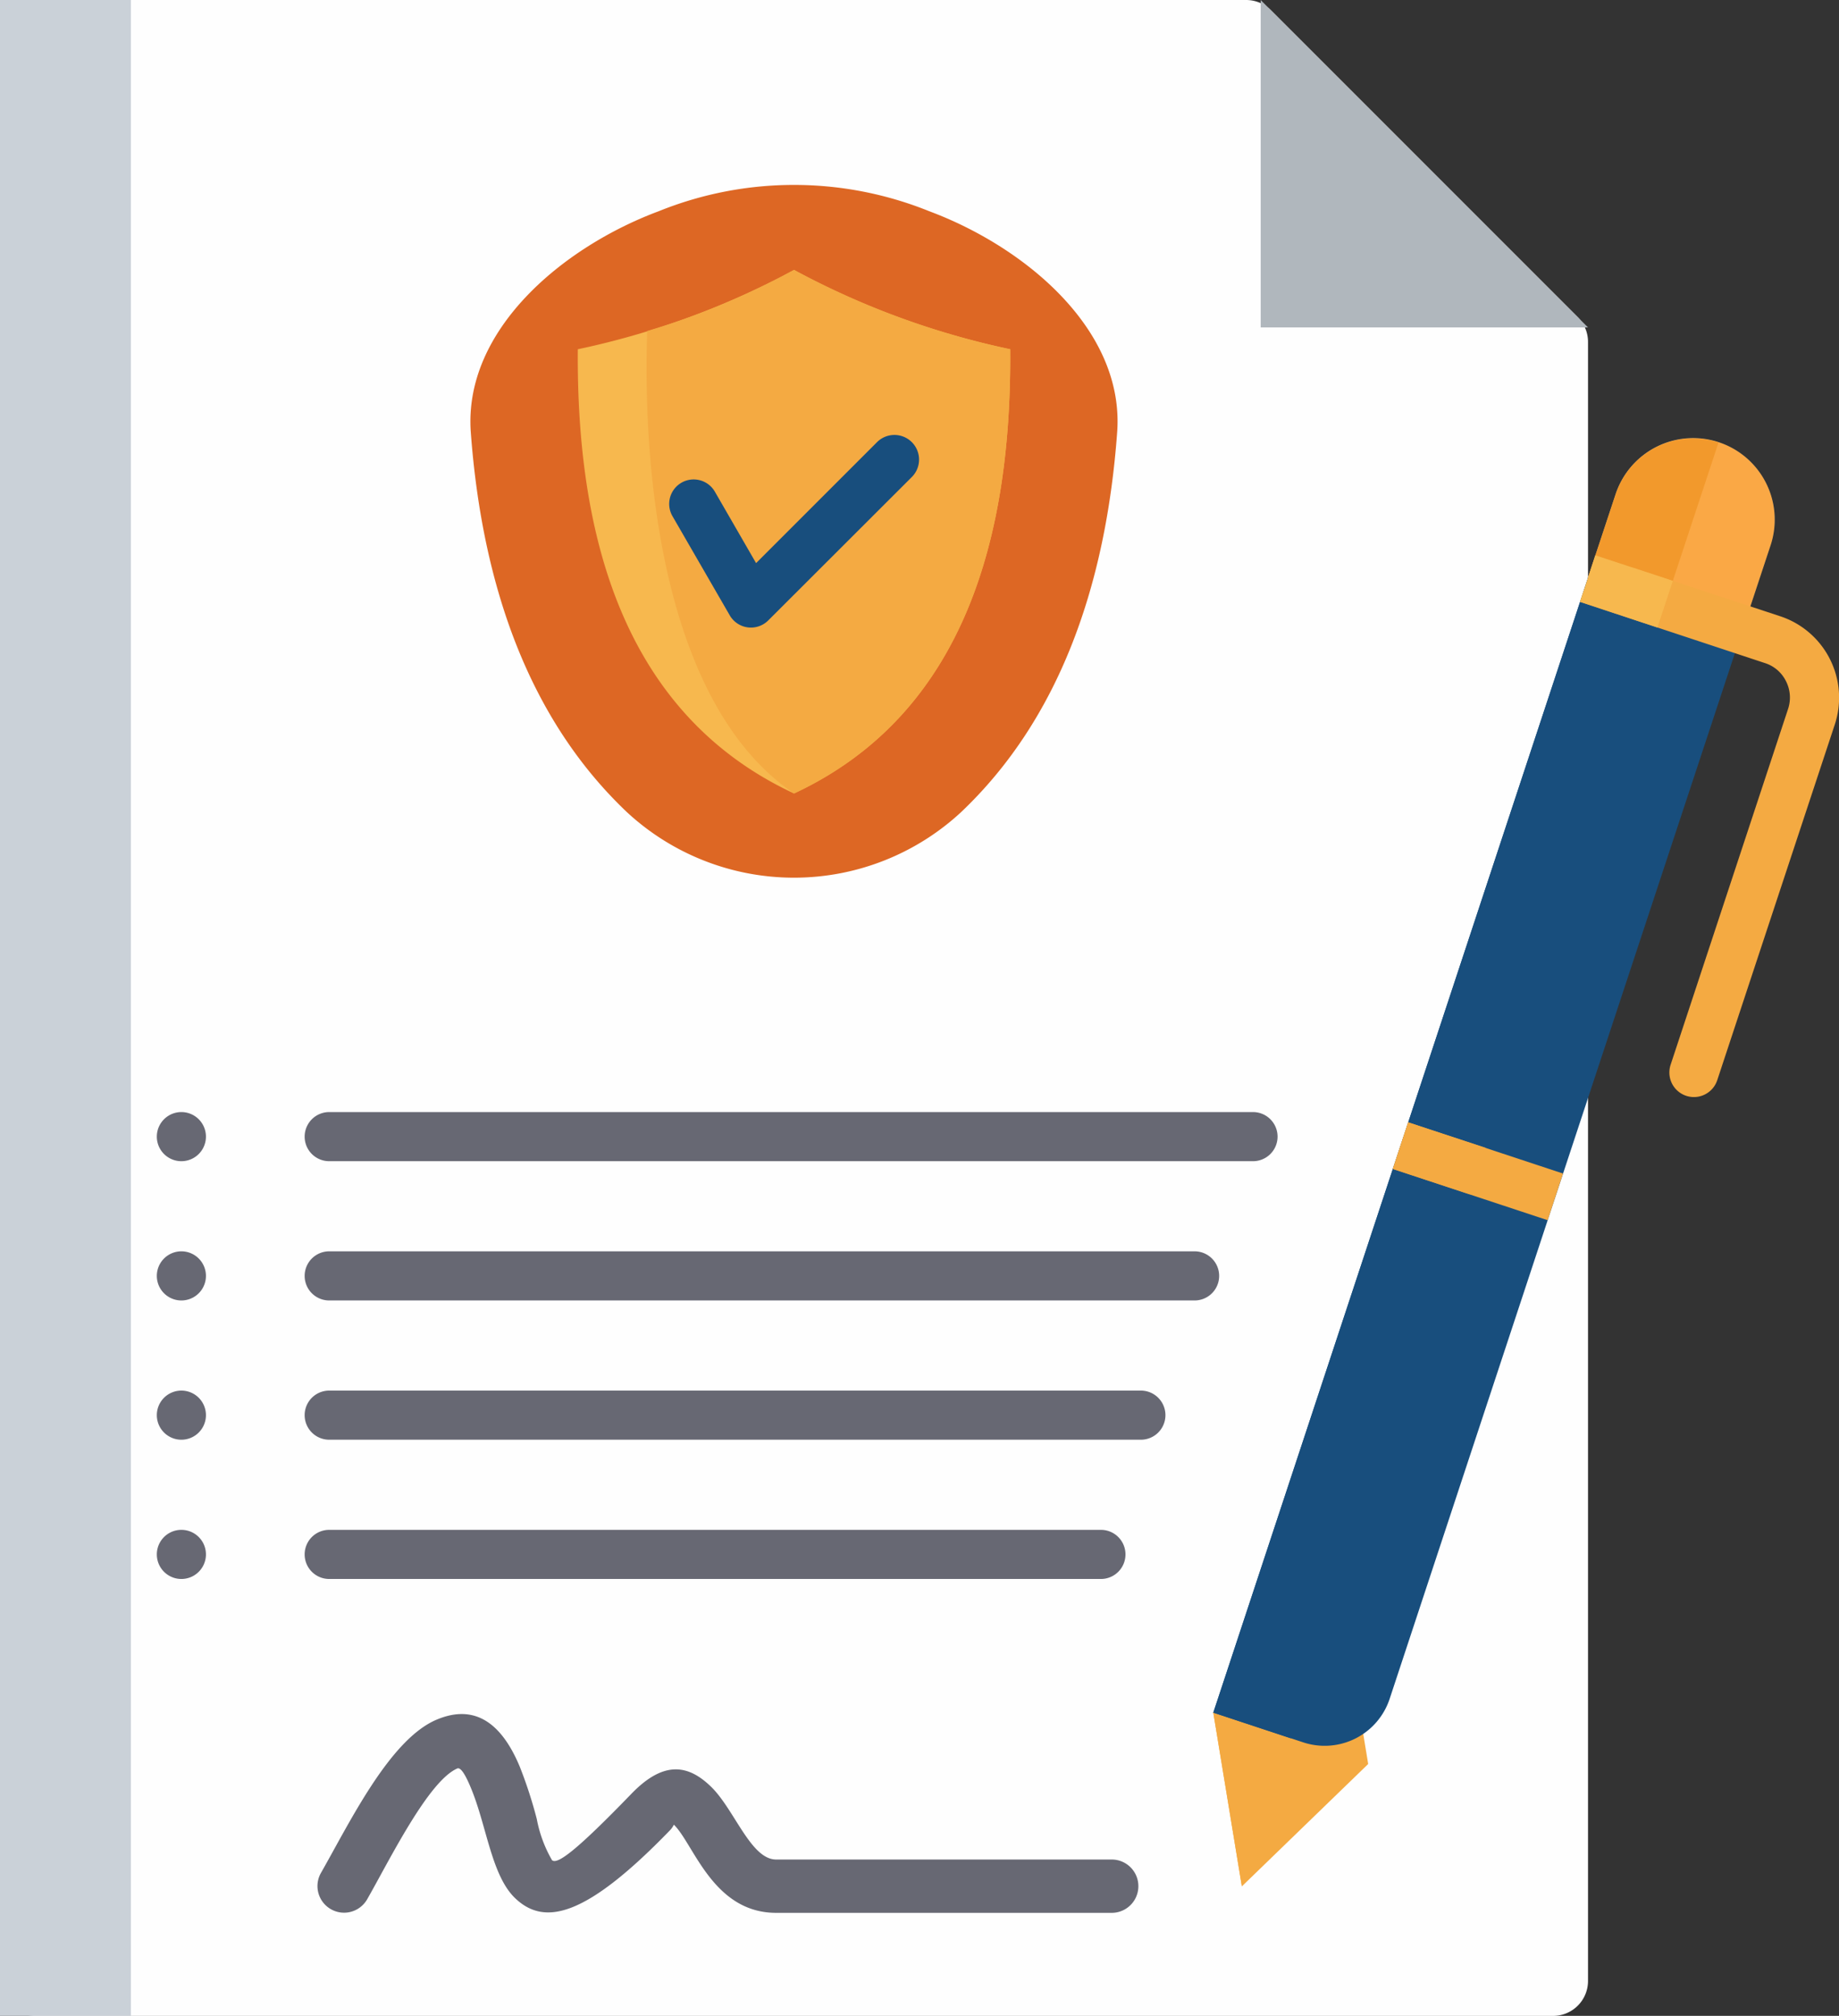 <svg xmlns="http://www.w3.org/2000/svg" width="52.61" height="57.657" viewBox="0 0 52.61 57.657">
  <rect x="0" y="0" width="52.61" height="57.657" fill="#333333" stroke="none"/>
  <g id="Policies" transform="translate(-30.362 -10.171)">
    <g id="Group_16" data-name="Group 16">
      <path id="Path_43" data-name="Path 43" d="M30.362,66.829a1,1,0,0,0,1,1h43.43a1,1,0,0,0,1-1V19.95a1,1,0,0,0-.293-.707L66.72,10.464a1,1,0,0,0-.707-.293H31.362a1,1,0,0,0-1,1Z" fill="#fefefe" fill-rule="evenodd"/>
    </g>
    <path id="Path_44" data-name="Path 44" d="M75.792,19.536l-9.364-9.364v9.364Z" fill="#b0b7bd" fill-rule="evenodd"/>
    <g id="Group_17" data-name="Group 17">
      <path id="Path_45" data-name="Path 45" d="M57.856,33.4a7.032,7.032,0,0,1-9.559,0c-2.807-2.662-4.14-6.482-4.466-10.856-.218-2.93,2.626-5.307,5.379-6.333a10.327,10.327,0,0,1,7.732,0c2.753,1.026,5.6,3.4,5.379,6.333C62,26.918,60.663,30.738,57.856,33.4Z" fill="#dd6724" fill-rule="evenodd"/>
    </g>
    <path id="Path_46" data-name="Path 46" d="M53.077,32.866c4.969-2.319,6.225-7.524,6.185-12.706a22.994,22.994,0,0,1-6.185-2.269,23,23,0,0,1-6.185,2.269C46.852,25.342,48.107,30.547,53.077,32.866Z" fill="#f7b84e" fill-rule="evenodd"/>
    <path id="Path_47" data-name="Path 47" d="M53.077,32.866c4.97-2.319,6.225-7.524,6.185-12.706a22.994,22.994,0,0,1-6.185-2.269,21.124,21.124,0,0,1-4.2,1.747C48.735,23.84,49.373,30.355,53.077,32.866Z" fill="#f4aa42" fill-rule="evenodd"/>
    <path id="Path_48" data-name="Path 48" d="M49.6,24.934a.7.7,0,1,1,1.213-.7l1.179,2.043,3.461-3.461a.7.7,0,1,1,.993,1l-4.106,4.1a.7.7,0,0,1-1.1-.143L49.6,24.934Z" fill="#184e7d"/>
    <path id="Path_49" data-name="Path 49" d="M39.78,55.332a.7.7,0,1,1,0-1.405H61.857a.7.7,0,1,1,0,1.405Zm-4.229,0a.7.7,0,1,1,0-1.405h0a.7.7,0,1,1,0,1.405Zm0-3.983a.7.7,0,1,1,0-1.405h0a.7.7,0,1,1,0,1.405Zm0-3.983a.7.7,0,1,1,0-1.405h0a.7.7,0,1,1,0,1.405Zm0-3.983a.7.7,0,1,1,0-1.405h0a.7.7,0,1,1,0,1.405Zm4.229,0a.7.7,0,1,1,0-1.405H66.208a.7.7,0,1,1,0,1.405Zm0,7.966a.7.7,0,1,1,0-1.405H63a.7.7,0,1,1,0,1.405Zm0-3.983a.7.7,0,1,1,0-1.405H64.537a.7.7,0,1,1,0,1.405Z" fill="#676873"/>
    <path id="Path_50" data-name="Path 50" d="M40.862,64.5a.761.761,0,0,1-1.322-.754c.827-1.448,1.97-3.827,3.315-4.391.923-.389,1.767-.113,2.375,1.342a12.708,12.708,0,0,1,.488,1.5,3.738,3.738,0,0,0,.435,1.176c.146.14.691-.262,2.275-1.9.933-.963,1.631-.824,2.275-.2.671.651,1.136,2.083,1.863,2.083h9.6a.762.762,0,1,1,0,1.525h-9.6c-1.807,0-2.358-1.97-2.923-2.518-.01-.01-.013.053-.126.169-2.4,2.475-3.584,2.737-4.425,1.923-.678-.658-.807-2.08-1.269-3.172-.179-.429-.3-.565-.379-.531C42.61,61.112,41.487,63.41,40.862,64.5Z" fill="#676873"/>
    <g id="Group_18" data-name="Group 18">
      <path id="Path_51" data-name="Path 51" d="M65.072,59.155l.817,4.969,3.614-3.5-.817-4.969Z" fill="#f4aa42" fill-rule="evenodd"/>
    </g>
    <path id="Path_52" data-name="Path 52" d="M65.072,59.155l.817,4.969,2.8-8.474Z" fill="#f4aa42" fill-rule="evenodd"/>
    <g id="Group_19" data-name="Group 19">
      <path id="Path_53" data-name="Path 53" d="M65.072,59.155h0l2.572.85a1.958,1.958,0,0,0,2.473-1.245L81.01,25.774a2.333,2.333,0,1,0-4.431-1.462L65.072,59.155Z" fill="#184e7d" fill-rule="evenodd"/>
    </g>
    <path id="Path_54" data-name="Path 54" d="M65.072,59.155l2.216.734L79.526,22.827a2.339,2.339,0,0,0-2.946,1.485Z" fill="#184e7d" fill-rule="evenodd"/>
    <path id="Path_55" data-name="Path 55" d="M80.313,27.89l.7-2.116a2.333,2.333,0,1,0-4.431-1.462l-.784,2.368Z" fill="#faa845" fill-rule="evenodd"/>
    <path id="Path_56" data-name="Path 56" d="M79.525,22.827a2.339,2.339,0,0,0-2.946,1.485l-.784,2.368,2.259.6Z" fill="#f2992c" fill-rule="evenodd"/>
    <g id="Group_20" data-name="Group 20">
      <path id="Path_57" data-name="Path 57" d="M75.563,27.385h0l.061-.184a1.208,1.208,0,0,1,1.526-.769L81.3,27.8a2.453,2.453,0,0,1,1.555,3.083L79.489,41.065a.7.7,0,1,1-1.335-.438l3.362-10.182a1.031,1.031,0,0,0-.06-.79,1.014,1.014,0,0,0-.6-.518l-5.292-1.751Z" fill="#f4aa42"/>
    </g>
    <path id="Path_58" data-name="Path 58" d="M75.563,27.385,76,26.053l2.219.731-.442,1.335Z" fill="#f7b84e"/>
    <path id="Path_59" data-name="Path 59" d="M70.646,42.271l4.431,1.465-.439,1.335-4.431-1.465Z" fill="#f4aa42"/>
    <path id="Path_60" data-name="Path 60" d="M70.646,42.271,72.862,43l-.438,1.335-2.216-.731Z" fill="#f4aa42"/>
    <path id="Path_61" data-name="Path 61" d="M30.362,10.171h3.744V67.829H30.362Z" fill="#cad1d8"/>
  </g>
</svg>
